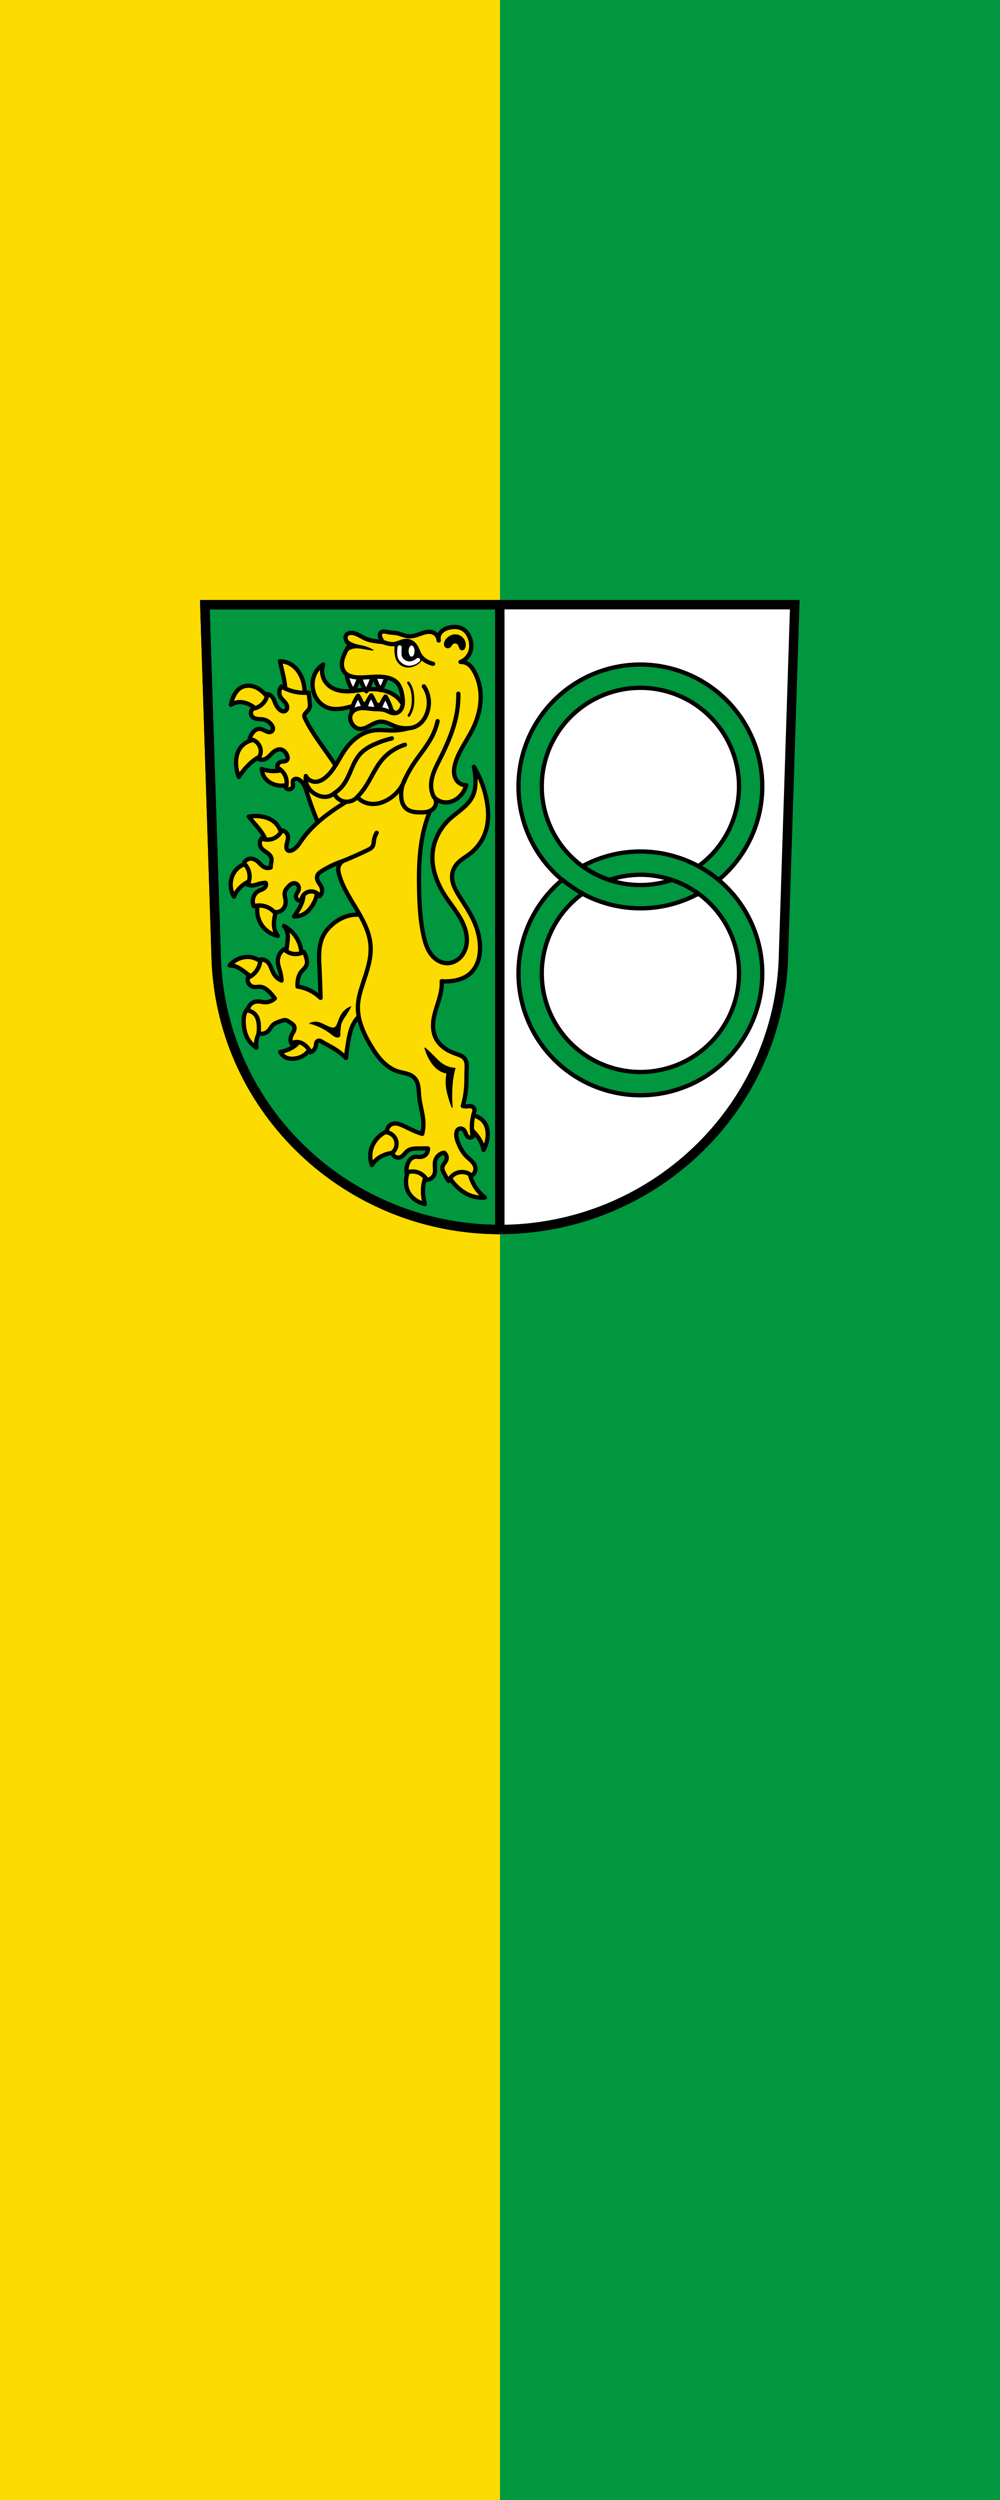 <?xml version="1.0" encoding="UTF-8" standalone="no"?>
<!-- Created with Inkscape (http://www.inkscape.org/) -->

<svg
   width="600"
   height="1500"
   viewBox="0 0 600 1500"
   id="svg4175"
   version="1.1"
   xmlns="http://www.w3.org/2000/svg"
   xmlns:svg="http://www.w3.org/2000/svg"
   xmlns:rdf="http://www.w3.org/1999/02/22-rdf-syntax-ns#"
   xmlns:cc="http://creativecommons.org/ns#"
   xmlns:dc="http://purl.org/dc/elements/1.1/">
  <defs
     id="defs4177" />
  <g
     id="layer1"
     transform="translate(-24.589,-44.906)">
    <g
       id="g6214"
       transform="translate(819.392,200.906)">
      <path
         id="rect4114"
         style="fill:#fcdb00;fill-opacity:1;stroke:none;stroke-width:1;stroke-linecap:round;stroke-miterlimit:5;stroke-dasharray:none;stop-color:#000000"
         d="m -794.803,-156 h 600 v 1500 h -600 z" />
      <path
         id="rect4114-3"
         style="fill:#00973f;fill-opacity:1;stroke:none;stroke-width:1;stroke-linecap:round;stroke-miterlimit:5;stroke-dasharray:none;stop-color:#000000"
         d="m -494.803,-156 h 300 v 1500 h -300 z" />
    </g>
    <g
       id="g7887"
       transform="matrix(0.513,0,0,0.513,131.967,381.856)">
      <path
         style="fill:#ffffff;fill-rule:evenodd;stroke:none;stroke-width:11;stroke-opacity:1"
         d="m 30.269,50.406 13.398,416.624 c 7.415,175.25 153.92,314.046 331.589,314.144 177.51,-0.215 324.069,-139.061 331.589,-314.144 L 720.244,50.406 H 375.264 Z"
         id="path10563-0-63" />
      <path
         style="opacity:1;fill:#00973f;fill-opacity:1;fill-rule:nonzero;stroke:#000000;stroke-width:11;stroke-linecap:round;stroke-linejoin:round;stroke-miterlimit:4;stroke-dasharray:none;stroke-dashoffset:0;stroke-opacity:1"
         d="M 5.68,5.5 19.078,422.125 c 7.415,175.25 153.918,314.046 331.588,314.145 V 5.5 Z"
         transform="translate(24.589,44.906)"
         id="rect5676" />
      <path
         style="fill:none;fill-rule:evenodd;stroke:#000000;stroke-width:11;stroke-opacity:1"
         d="m 30.269,50.406 13.398,416.624 c 7.415,175.25 153.92,314.046 331.589,314.144 177.51,-0.215 324.069,-139.061 331.589,-314.144 l 13.398,-416.624 h -344.979 z"
         id="path10563-0" />
      <path
         style="fill:#fcdb00;fill-opacity:1;fill-rule:evenodd;stroke:#000000;stroke-width:5;stroke-linecap:butt;stroke-linejoin:round;stroke-miterlimit:4;stroke-dasharray:none;stroke-opacity:1"
         d="m 93.527,71.627 1.582,6.965 c 1.055,4.643 2.237,9.258 3.166,13.928 1.347,6.768 1.984,13.676 1.898,20.576 l 21.209,3.799 c 1.662,-7.965 1.109,-16.38 -1.582,-24.059 -2.389,-6.816 -6.593,-13.18 -12.662,-17.094 -4.036,-2.603 -8.81,-4.046 -13.611,-4.115 z m 50.576,3.828 c -3.322,2.085 -6.165,4.928 -8.25,8.25 -3.624,5.775 -4.863,12.907 -3.883,19.654 0.732,5.039 2.677,9.923 5.773,13.965 3.097,4.042 7.356,7.219 12.182,8.846 6.601,2.225 13.836,1.495 20.637,-0.016 6.8,-1.511 13.453,-3.778 20.371,-4.596 8.235,-0.973 16.711,0.172 24.393,3.295 7.681,3.123 14.551,8.217 19.77,14.66 l 6.066,-6.064 c -1.083,-7.896 -5.242,-15.329 -11.404,-20.383 -4.657,-3.819 -10.348,-6.265 -16.234,-7.541 -5.886,-1.276 -11.974,-1.416 -17.979,-0.953 -7.227,0.558 -14.384,1.981 -21.629,2.205 -7.245,0.224 -14.797,-0.863 -20.836,-4.873 -3.89,-2.583 -7.009,-6.339 -8.734,-10.678 -1.986,-4.995 -2.074,-10.718 -0.242,-15.771 z M 56.055,100.264 c -2.965,0.091 -5.894,0.855 -8.428,2.385 -3.303,1.994 -5.769,5.15 -7.598,8.547 -1.908,3.543 -3.199,7.417 -3.799,11.396 3.171,-2.085 6.969,-3.202 10.764,-3.166 3.273,0.031 6.499,0.902 9.496,2.217 5.423,2.38 10.18,6.251 13.611,11.078 l 13.295,-9.496 c -1.883,-5.891 -5.295,-11.287 -9.812,-15.512 -3.458,-3.234 -7.624,-5.812 -12.23,-6.906 -1.728,-0.41 -3.52,-0.598 -5.299,-0.543 z m 11.197,63.049 c -4.64,-0.11 -9.304,1.11 -13.295,3.48 -2.717,1.614 -5.127,3.76 -6.963,6.332 -3.124,4.379 -4.469,9.824 -4.748,15.195 -0.33,6.357 0.758,12.783 3.164,18.676 1.477,-2.289 3.061,-4.509 4.748,-6.648 3.705,-4.699 7.913,-9.021 12.662,-12.662 4.177,-3.202 8.764,-5.867 13.613,-7.912 z m 36.404,32.719 c -5.665,2.833 -12.027,4.259 -18.359,4.115 -4.428,-0.1 -8.838,-0.96 -12.979,-2.531 0.126,3.863 1.472,7.676 3.799,10.762 3.647,4.836 9.515,7.682 15.51,8.547 3.63,0.524 7.472,0.351 10.764,-1.266 2.591,-1.273 4.741,-3.422 6.014,-6.014 z m -38.229,56.648 c -2.78,-0.034 -5.564,0.183 -8.305,0.648 1.627,2.158 3.316,4.269 5.064,6.33 3.104,3.659 6.4,7.169 9.18,11.08 4.417,6.214 7.467,13.397 8.865,20.893 l 15.193,-15.195 c -0.424,-6.747 -3.852,-13.249 -9.18,-17.41 -4.503,-3.518 -10.155,-5.326 -15.828,-6.014 -1.656,-0.201 -3.322,-0.312 -4.99,-0.332 z m -6.939,55.262 c -3.689,0.119 -7.35,1.15 -10.545,3 -3.765,2.18 -6.861,5.467 -8.922,9.299 -2.061,3.832 -3.097,8.192 -3.107,12.543 -0.012,4.971 1.313,9.939 3.799,14.244 1.772,-4.144 4.371,-7.933 7.598,-11.08 4.834,-4.714 11.087,-7.952 17.727,-9.18 L 61.871,308.092 c -0.598,-0.073 -1.199,-0.121 -1.801,-0.145 -0.527,-0.02 -1.055,-0.023 -1.582,-0.006 z m 60.363,25.158 c 1.99,4.657 2.654,9.87 1.898,14.877 -0.783,5.186 -3.035,10.044 -5.697,14.562 -1.546,2.624 -3.237,5.162 -5.064,7.598 4.443,0.168 8.93,-1.066 12.662,-3.482 4.18,-2.707 7.314,-6.772 9.812,-11.08 2.305,-3.975 4.174,-8.384 4.115,-12.979 -0.038,-3.009 -0.926,-6.003 -2.533,-8.547 z m -49.066,16.777 c -2.045,4.438 -3.031,9.361 -2.85,14.244 0.222,5.987 2.215,11.904 5.699,16.777 4.354,6.09 11.037,10.47 18.359,12.029 -2.077,-2.793 -3.498,-6.071 -4.115,-9.496 -1.02,-5.658 0.14,-11.455 1.266,-17.094 0.863,-4.323 1.708,-8.649 2.533,-12.979 z m 28.49,31.338 c 2.093,2.542 3.524,5.624 4.115,8.863 0.723,3.963 0.201,8.034 -0.316,12.029 -0.752,5.802 -1.491,11.605 -2.217,17.41 l 17.727,3.799 c 1.418,-5.688 1.418,-11.723 0,-17.41 -1.666,-6.684 -5.276,-12.838 -10.129,-17.727 -2.715,-2.735 -5.815,-5.087 -9.18,-6.965 z m -42.166,36.293 c -4.587,-0.08 -9.186,1.1 -13.23,3.277 -3.123,1.681 -5.93,3.947 -8.23,6.646 2.477,-0.029 4.957,0.402 7.279,1.266 3.472,1.291 6.514,3.504 9.498,5.699 4.981,3.664 9.939,7.356 14.877,11.078 l 9.498,-17.727 c -4.128,-5.668 -10.749,-9.45 -17.729,-10.129 -0.653,-0.064 -1.308,-0.1 -1.963,-0.111 z m 7.873,57.352 c -0.995,1e-5 -1.988,0.125 -2.951,0.373 -1.927,0.495 -3.725,1.484 -5.174,2.848 -2.108,1.984 -3.432,4.698 -4.109,7.512 -0.678,2.814 -0.747,5.74 -0.639,8.633 0.211,5.642 1.111,11.337 3.48,16.461 2.45,5.298 6.46,9.864 11.396,12.979 -0.521,-3.251 -0.413,-6.602 0.316,-9.812 0.653,-2.874 1.796,-5.62 3.166,-8.23 2.116,-4.031 4.787,-7.771 7.914,-11.08 L 66.936,475.23 c -0.963,-0.248 -1.958,-0.371 -2.953,-0.371 z m 54.236,31.395 c 0.21,4.048 -1.045,8.155 -3.482,11.395 -2.279,3.029 -5.488,5.24 -8.863,6.965 -3.786,1.935 -7.851,3.326 -12.029,4.115 1.554,2.972 4.178,5.371 7.279,6.648 3.174,1.307 6.734,1.44 10.131,0.949 3.836,-0.554 7.583,-1.898 10.762,-4.115 4.997,-3.487 8.42,-9.15 9.182,-15.195 z M 305.408,600.188 c -0.754,-0.008 -1.508,10e-4 -2.262,0.029 l 2.758,10.725 c 6.27,3.573 11.9,8.264 16.545,13.787 2.376,2.825 4.504,5.877 6.129,9.191 1.426,2.908 2.458,6.009 3.062,9.191 3.131,-5.368 4.838,-11.556 4.902,-17.77 0.029,-2.859 -0.286,-5.736 -1.115,-8.473 -0.829,-2.736 -2.184,-5.333 -4.094,-7.461 -2.755,-3.069 -6.536,-5.038 -10.416,-6.434 -4.966,-1.786 -10.233,-2.73 -15.51,-2.787 z m -75.795,18.719 c -5.402,0.362 -10.709,2.061 -15.318,4.902 -8.223,5.069 -14.086,13.976 -15.014,23.592 -0.439,4.555 0.195,9.211 1.838,13.482 1.896,-3.104 4.411,-5.829 7.354,-7.967 3.724,-2.706 8.085,-4.45 12.562,-5.516 4.405,-1.048 8.959,-1.462 13.48,-1.225 l 2.451,-15.627 z m 18.385,41.977 c -3.552,4.388 -5.907,9.735 -6.742,15.318 -0.858,5.733 -0.076,11.795 2.758,16.852 1.355,2.418 3.154,4.574 5.209,6.434 3.871,3.504 8.68,5.962 13.787,7.047 -0.864,-3.006 -1.479,-6.084 -1.838,-9.191 -0.458,-3.966 -0.497,-7.988 0,-11.949 0.728,-5.806 2.614,-11.464 5.516,-16.545 z m 66.18,1.225 -22.98,0.92 c -0.723,2.265 -0.932,4.691 -0.611,7.047 0.722,5.294 4.017,9.876 7.658,13.787 4.769,5.122 10.39,9.567 16.852,12.256 5.683,2.365 11.948,3.321 18.078,2.758 -4.161,-3.281 -7.796,-7.227 -10.725,-11.643 -4.931,-7.437 -7.82,-16.214 -8.271,-25.125 z"
         transform="translate(24.589,44.906)"
         id="path5694-3" />
      <path
         style="opacity:1;fill:#00973f;fill-opacity:1;fill-rule:nonzero;stroke:#000000;stroke-width:5;stroke-linecap:round;stroke-linejoin:round;stroke-miterlimit:4;stroke-dasharray:none;stroke-dashoffset:0;stroke-opacity:1"
         d="M 539.685,120.432 A 142.557,142.557 0 0 0 397.129,262.988 142.557,142.557 0 0 0 539.685,405.545 142.557,142.557 0 0 0 682.244,262.988 142.557,142.557 0 0 0 539.685,120.432 Z m 0,27.223 A 115.334,115.334 0 0 1 655.019,262.988 115.334,115.334 0 0 1 539.685,378.322 115.334,115.334 0 0 1 424.351,262.988 115.334,115.334 0 0 1 539.685,147.655 Z"
         id="path5763" />
      <path
         style="opacity:1;fill:#00973f;fill-opacity:1;fill-rule:nonzero;stroke:#000000;stroke-width:5;stroke-linecap:round;stroke-linejoin:round;stroke-miterlimit:4;stroke-dasharray:none;stroke-dashoffset:0;stroke-opacity:1"
         d="m 515.096,294.164 a 142.557,142.557 0 0 0 -67.617,17.1 115.334,115.334 0 0 0 31.447,16.094 115.334,115.334 0 0 1 36.17,-5.971 A 115.334,115.334 0 0 1 630.43,436.721 115.334,115.334 0 0 1 515.096,552.055 115.334,115.334 0 0 1 399.762,436.721 115.334,115.334 0 0 1 447.66,343.332 142.557,142.557 0 0 1 423.873,327.219 142.557,142.557 0 0 0 372.539,436.721 142.557,142.557 0 0 0 515.096,579.277 142.557,142.557 0 0 0 657.654,436.721 142.557,142.557 0 0 0 515.096,294.164 Z"
         transform="translate(24.589,44.906)"
         id="path5763-3" />
      <path
         style="fill:#fcdb00;fill-opacity:1;fill-rule:evenodd;stroke:#000000;stroke-width:5;stroke-linecap:butt;stroke-linejoin:round;stroke-miterlimit:4;stroke-dasharray:none;stroke-opacity:1"
         d="m 222.895,523.936 c -7.14,2.696 -13.354,7.78 -17.41,14.245 -4.447,7.086 -6.226,15.489 -7.597,23.741 -1.03,6.198 -1.875,12.428 -2.532,18.677 -4.09,-4.11 -8.67,-7.731 -13.612,-10.763 -4.753,-2.916 -9.828,-5.282 -14.561,-8.23 -0.89,-0.554 -1.808,-1.144 -2.849,-1.266 -0.7,-0.082 -1.423,0.06 -2.041,0.398 -0.618,0.338 -1.127,0.87 -1.441,1.501 -0.264,0.531 -0.388,1.122 -0.461,1.71 -0.073,0.589 -0.096,1.183 -0.172,1.772 -0.219,1.709 -0.883,3.357 -1.899,4.748 -1.122,1.536 -2.674,2.755 -4.432,3.482 -1.418,-3.022 -3.483,-5.739 -6.014,-7.914 -1.536,-1.32 -3.252,-2.447 -5.133,-3.197 -1.881,-0.751 -3.931,-1.116 -5.947,-0.918 -1.866,0.184 -3.682,0.854 -5.22,1.926 -1.312,-2.743 -1.429,-6.033 -0.317,-8.863 0.876,-2.228 2.452,-4.128 3.321,-6.358 0.588,-1.508 0.832,-3.214 0.317,-4.748 -0.425,-1.265 -1.333,-2.32 -2.368,-3.163 -1.034,-0.844 -2.203,-1.504 -3.33,-2.218 -0.745,-0.472 -1.475,-0.97 -2.255,-1.381 -0.78,-0.411 -1.617,-0.737 -2.494,-0.835 -1.619,-0.181 -3.209,0.417 -4.748,0.95 -1.732,0.6 -3.491,1.13 -5.179,1.846 -1.687,0.716 -3.315,1.629 -4.635,2.902 -2.115,2.04 -3.314,4.875 -5.381,6.964 -1.448,1.463 -3.302,2.52 -5.299,3.019 -1.997,0.499 -4.131,0.44 -6.097,-0.17 0.343,-2.94 0.449,-5.907 0.317,-8.863 -0.201,-4.475 -1.038,-9.135 -3.799,-12.662 -2.151,-2.748 -5.404,-4.607 -8.863,-5.065 -0.049,-2.973 1.257,-5.942 3.482,-7.914 2.303,-2.041 5.472,-2.966 8.547,-2.849 2.447,0.093 4.836,0.802 7.281,0.95 4.389,0.265 8.861,-1.382 12.029,-4.432 -1.936,-2.857 -4.167,-5.514 -6.648,-7.914 -1.455,-1.408 -3.004,-2.734 -4.744,-3.768 -1.74,-1.034 -3.684,-1.77 -5.702,-1.93 -1.372,-0.109 -2.749,0.048 -4.121,0.153 -1.372,0.106 -2.769,0.158 -4.109,-0.153 -1.892,-0.439 -3.587,-1.609 -4.748,-3.166 -1.531,-2.052 -2.124,-4.778 -1.583,-7.281 3.694,-1.608 6.985,-4.131 9.497,-7.281 3.216,-4.034 5.127,-9.092 5.381,-14.245 3.125,-0.239 6.331,0.948 8.547,3.166 2.554,2.556 3.666,6.165 5.065,9.497 0.992,2.361 2.179,4.664 3.799,6.648 1.929,2.362 4.457,4.231 7.281,5.381 -0.167,-3.42 -0.699,-6.822 -1.583,-10.13 -1.121,-4.194 -2.819,-8.321 -2.849,-12.662 -0.037,-5.453 2.782,-10.846 7.281,-13.928 2.724,2.768 6.311,4.674 10.13,5.381 4.406,0.816 9.093,0.016 12.979,-2.216 1.74,2.796 2.93,5.933 3.482,9.18 0.358,2.108 0.439,4.331 -0.317,6.331 -0.574,1.52 -1.6,2.827 -2.703,4.021 -1.103,1.194 -2.3,2.304 -3.312,3.576 -2.295,2.884 -3.539,6.49 -4.115,10.13 -0.381,2.404 -0.487,4.852 -0.317,7.281 4.936,0.745 9.757,2.245 14.245,4.432 4.651,2.266 8.941,5.269 12.662,8.863 -0.246,-11.718 -0.669,-23.432 -1.266,-35.137 -0.32,-6.273 -0.691,-12.563 -0.274,-18.831 0.417,-6.268 1.65,-12.553 4.389,-18.206 3.13,-6.459 8.146,-11.892 13.928,-16.144 4.587,-3.373 9.712,-6.062 15.195,-7.597 9.158,-2.564 19.219,-1.763 27.857,2.216 l 15.828,39.253 z"
         id="path5936-2" />
      <path
         style="fill:#000000;fill-rule:evenodd;stroke:#000000;stroke-width:1px;stroke-linecap:butt;stroke-linejoin:miter;stroke-opacity:1"
         d="m 153.245,540.109 c 2.671,-1.288 5.738,-1.743 8.668,-1.284 3.362,0.526 6.418,2.189 9.471,3.692 2.27,1.117 4.596,2.167 7.063,2.729 1.112,0.253 2.304,0.401 3.371,0 0.671,-0.252 1.252,-0.709 1.723,-1.25 0.471,-0.54 0.839,-1.163 1.166,-1.8 0.999,-1.946 1.641,-4.051 2.408,-6.1 1.327,-3.546 3.069,-6.993 5.618,-9.792 2.199,-2.414 4.973,-4.301 8.026,-5.458 -1.797,3.474 -3.78,6.852 -5.939,10.113 -2.152,3.251 -4.526,6.488 -5.458,10.274 -0.503,2.045 -0.562,4.168 -0.803,6.26 -0.19,1.655 -0.495,3.319 -0.321,4.976 0.037,0.349 0.095,0.696 0.114,1.047 0.02,0.35 9e-5,0.708 -0.114,1.04 -0.183,0.532 -0.604,0.963 -1.101,1.226 -0.497,0.263 -1.066,0.369 -1.628,0.379 -1.209,0.021 -2.394,-0.387 -3.453,-0.971 -1.059,-0.584 -2.01,-1.341 -2.968,-2.079 -3.459,-2.667 -7.075,-5.143 -10.916,-7.224 -4.704,-2.549 -9.734,-4.496 -14.929,-5.779 z"
         id="path5940-7" />
      <path
         style="fill:#fcdb00;fill-opacity:1;fill-rule:evenodd;stroke:#000000;stroke-width:5;stroke-linecap:butt;stroke-linejoin:round;stroke-miterlimit:4;stroke-dasharray:none;stroke-opacity:1"
         d="m 214.981,288.105 c -13.098,-21.945 -27.04,-43.386 -41.785,-64.26 -9.182,-12.999 -18.729,-25.867 -25.641,-40.202 -0.265,-0.549 -0.526,-1.102 -0.711,-1.682 -0.185,-0.581 -0.292,-1.193 -0.239,-1.8 0.071,-0.82 0.43,-1.593 0.902,-2.267 0.472,-0.674 1.055,-1.261 1.63,-1.849 1.383,-1.413 2.774,-2.902 3.482,-4.748 0.879,-2.292 0.604,-4.843 0.317,-7.281 -0.423,-3.587 -0.845,-7.175 -1.266,-10.763 -3.262,0.304 -6.551,0.304 -9.813,0 -7.754,-0.722 -15.342,-3.182 -22.044,-7.147 -1.372,1.681 -2.224,3.781 -2.413,5.942 -0.188,2.162 0.288,4.377 1.349,6.27 1.728,3.084 4.861,5.18 6.648,8.23 0.79,1.348 1.302,2.908 1.161,4.464 -0.07,0.778 -0.306,1.545 -0.718,2.209 -0.412,0.664 -1.004,1.221 -1.709,1.558 -1.039,0.497 -2.271,0.491 -3.372,0.152 -1.1,-0.339 -2.082,-0.989 -2.96,-1.735 -2.272,-1.933 -3.907,-4.531 -5.065,-7.281 -0.992,-2.357 -1.678,-4.885 -3.166,-6.964 -1.443,-2.016 -3.612,-3.501 -6.014,-4.115 -0.541,3.84 -2.211,7.514 -4.748,10.446 -3.155,3.646 -7.649,6.108 -12.42,6.803 -1.368,1.187 -2.206,2.965 -2.251,4.776 -0.045,1.811 0.703,3.628 2.01,4.882 0.856,0.822 1.927,1.398 3.052,1.776 1.125,0.378 2.306,0.564 3.487,0.673 2.363,0.217 4.773,0.132 7.073,0.716 3.293,0.837 6.139,3.019 8.23,5.698 0.859,1.1 1.618,2.321 1.9,3.688 0.141,0.683 0.158,1.396 0.007,2.078 -0.151,0.681 -0.473,1.329 -0.957,1.832 -0.741,0.769 -1.819,1.153 -2.885,1.204 -1.066,0.051 -2.126,-0.207 -3.13,-0.571 -1.535,-0.557 -2.967,-1.361 -4.459,-2.024 -1.492,-0.663 -3.089,-1.19 -4.721,-1.141 -1.359,0.041 -2.69,0.486 -3.864,1.172 -1.174,0.686 -2.199,1.607 -3.1,2.627 -2.054,2.324 -3.488,5.192 -4.115,8.23 3.314,0.276 6.514,1.762 8.863,4.115 2.454,2.458 3.955,5.845 4.128,9.314 0.173,3.469 -0.982,6.988 -3.179,9.679 2.134,1.066 4.673,1.297 6.964,0.633 2.009,-0.582 3.777,-1.806 5.339,-3.197 1.562,-1.391 2.954,-2.963 4.474,-4.4 1.338,-1.264 2.791,-2.434 4.451,-3.229 1.66,-0.795 3.548,-1.199 5.362,-0.886 1.688,0.291 3.237,1.191 4.459,2.391 1.222,1.2 2.133,2.688 2.822,4.256 0.402,0.916 0.735,1.878 0.797,2.876 0.062,0.998 -0.17,2.043 -0.797,2.822 -0.407,0.506 -0.962,0.879 -1.56,1.133 -0.597,0.254 -1.237,0.394 -1.88,0.487 -1.285,0.185 -2.609,0.189 -3.841,0.596 -1.343,0.444 -2.521,1.373 -3.265,2.576 -0.745,1.203 -1.051,2.671 -0.85,4.071 3.207,1.542 5.977,3.979 7.914,6.964 3.156,4.864 3.979,11.171 2.178,16.682 0.557,0.703 1.321,1.24 2.171,1.526 0.85,0.286 1.783,0.321 2.652,0.098 0.869,-0.223 1.67,-0.702 2.277,-1.362 0.607,-0.66 1.018,-1.498 1.169,-2.382 0.188,-1.11 -0.028,-2.242 -0.143,-3.361 -0.057,-0.56 -0.089,-1.125 -0.032,-1.685 0.057,-0.56 0.206,-1.116 0.492,-1.601 0.329,-0.559 0.833,-1.008 1.411,-1.302 0.578,-0.294 1.228,-0.438 1.877,-0.451 1.297,-0.026 2.558,0.46 3.676,1.12 2.661,1.569 4.641,4.107 6.051,6.855 1.41,2.748 2.303,5.727 3.224,8.675 5.179,16.565 11.531,32.763 18.993,48.433 z"
         id="path6014-0" />
      <path
         style="fill:#fcdb00;fill-opacity:1;fill-rule:evenodd;stroke:#000000;stroke-width:5;stroke-linecap:butt;stroke-linejoin:round;stroke-miterlimit:4;stroke-dasharray:none;stroke-opacity:1"
         d="m 229.466,262.898 c -14.567,6.725 -28.644,14.512 -42.081,23.279 -16.829,10.979 -32.902,23.756 -44.32,40.291 -1.624,2.352 -3.157,4.783 -5.072,6.906 -1.915,2.122 -4.267,3.948 -7.015,4.734 -0.513,0.147 -1.039,0.257 -1.572,0.274 -0.533,0.018 -1.074,-0.059 -1.562,-0.274 -0.809,-0.356 -1.423,-1.075 -1.776,-1.885 -0.353,-0.81 -0.464,-1.708 -0.462,-2.591 0.006,-2.124 0.641,-4.188 1.179,-6.243 0.538,-2.055 0.986,-4.2 0.612,-6.291 -0.309,-1.727 -1.188,-3.346 -2.467,-4.546 -1.28,-1.2 -2.953,-1.972 -4.695,-2.169 -1.536,3.553 -4.25,6.585 -7.61,8.506 -4.843,2.768 -10.996,3.109 -16.116,0.895 -1.16,1.516 -1.841,3.394 -1.92,5.301 -0.079,1.907 0.442,3.836 1.473,5.443 1.597,2.492 4.246,4.065 6.661,5.777 1.207,0.856 2.383,1.774 3.362,2.883 0.979,1.11 1.757,2.427 2.065,3.875 0.438,2.063 -0.101,4.188 -0.448,6.267 -0.247,1.48 -0.396,2.977 -0.448,4.477 -2.456,0.892 -5.276,0.726 -7.61,-0.448 -2.658,-1.336 -4.531,-3.799 -6.715,-5.82 -1.343,-1.242 -2.838,-2.34 -4.507,-3.088 -1.669,-0.748 -3.523,-1.135 -5.342,-0.941 -1.558,0.166 -3.068,0.76 -4.321,1.699 -1.253,0.94 -2.246,2.223 -2.841,3.673 2.375,2.228 4.229,5.009 5.372,8.058 2.051,5.47 1.718,11.787 -0.895,17.012 1.696,0.687 3.545,0.995 5.372,0.895 3.079,-0.168 5.97,-1.457 8.953,-2.238 2.19,-0.573 4.451,-0.875 6.715,-0.895 0.675,1.579 0.501,3.493 -0.448,4.924 -0.825,1.245 -2.143,2.077 -3.5,2.701 -1.357,0.624 -2.79,1.078 -4.111,1.776 -2.567,1.356 -4.621,3.623 -5.82,6.267 -1.652,3.643 -1.652,7.997 0,11.639 4.08,-1.106 8.455,-1.106 12.535,0 4.253,1.152 8.174,3.505 11.192,6.715 1.83,0.424 3.771,0.359 5.568,-0.188 1.797,-0.547 3.445,-1.574 4.729,-2.945 1.264,-1.351 2.167,-3.023 2.68,-4.8 0.513,-1.777 0.641,-3.656 0.454,-5.496 -0.168,-1.652 -0.586,-3.267 -0.865,-4.903 -0.279,-1.637 -0.418,-3.331 -0.03,-4.946 0.587,-2.444 2.303,-4.44 4.029,-6.267 0.972,-1.03 1.976,-2.048 3.164,-2.82 1.187,-0.772 2.585,-1.287 3.999,-1.209 0.907,0.05 1.798,0.346 2.563,0.835 0.766,0.489 1.406,1.169 1.863,1.954 0.914,1.571 1.058,3.54 0.498,5.269 -0.405,1.249 -1.144,2.358 -1.803,3.494 -0.659,1.136 -1.257,2.358 -1.331,3.669 -0.087,1.555 0.626,3.134 1.85,4.096 1.225,0.962 2.927,1.282 4.417,0.829 0.2,-2.18 1.034,-4.299 2.373,-6.032 1.339,-1.733 3.179,-3.073 5.238,-3.817 2.501,-0.903 5.315,-0.911 7.82,-0.022 2.506,0.889 4.685,2.669 6.057,4.947 1.311,-1.313 2.236,-3.007 2.63,-4.82 0.394,-1.813 0.257,-3.738 -0.391,-5.477 -1.03,-2.764 -3.253,-4.927 -4.477,-7.61 -0.446,-0.978 -0.756,-2.024 -0.853,-3.095 -0.097,-1.071 0.022,-2.167 0.405,-3.172 0.459,-1.205 1.282,-2.247 2.236,-3.114 0.955,-0.867 2.042,-1.574 3.136,-2.258 7.714,-4.825 15.997,-8.741 24.622,-11.639 -2.785,1.589 -4.808,4.454 -5.372,7.61 -0.506,2.831 0.114,5.738 0.895,8.506 4.71,16.687 15.143,31.045 23.727,46.11 6.481,11.374 12.068,23.65 12.983,36.709 1.06,15.138 -4.206,29.906 -8.953,44.32 -2.784,8.452 -5.437,17.074 -5.82,25.965 -0.72,16.698 6.601,32.686 15.221,47.006 3.844,6.386 8.011,12.636 13.198,17.989 5.187,5.353 11.466,9.802 18.587,12.005 3.245,1.004 6.62,1.532 9.888,2.458 3.269,0.925 6.51,2.305 8.914,4.705 2.74,2.735 4.144,6.557 4.804,10.371 0.66,3.815 0.655,7.71 1.016,11.564 0.974,10.392 4.605,20.456 4.924,30.889 0.133,4.362 -0.32,8.741 -1.343,12.983 -3.972,-1.237 -7.863,-2.733 -11.639,-4.477 -4.487,-2.071 -8.818,-4.492 -13.43,-6.267 -2.714,-1.045 -5.646,-1.87 -8.506,-1.343 -2.311,0.425 -4.442,1.756 -5.838,3.646 -1.396,1.889 -2.043,4.317 -1.772,6.651 2.293,0.402 4.478,1.409 6.273,2.892 1.795,1.483 3.196,3.438 4.024,5.614 0.996,2.619 1.149,5.55 0.432,8.258 -0.717,2.708 -2.3,5.18 -4.461,6.963 0.339,2.037 1.632,3.895 3.425,4.919 1.793,1.024 4.05,1.196 5.977,0.453 1.79,-0.69 3.212,-2.078 4.485,-3.513 1.273,-1.435 2.47,-2.969 4.02,-4.098 1.637,-1.191 3.599,-1.873 5.591,-2.234 1.992,-0.361 4.025,-0.416 6.048,-0.452 4.029,-0.071 8.059,-0.071 12.087,0 0.197,2.338 -0.548,4.741 -2.034,6.557 -1.486,1.816 -3.694,3.022 -6.024,3.292 -2.526,0.292 -5.112,-0.474 -7.61,0 -1.952,0.37 -3.715,1.49 -5.061,2.95 -1.347,1.46 -2.3,3.248 -2.997,5.108 -1.225,3.27 -1.688,6.822 -1.343,10.296 3.401,-1.302 7.174,-1.617 10.744,-0.895 5.4,1.091 10.261,4.611 12.983,9.401 1.977,-0.098 3.92,-0.8 5.504,-1.988 1.584,-1.188 2.801,-2.857 3.449,-4.727 0.712,-2.057 0.735,-4.286 0.617,-6.46 -0.117,-2.174 -0.367,-4.354 -0.17,-6.522 0.185,-2.037 0.771,-4.046 1.791,-5.82 1.875,-3.262 5.247,-5.622 8.953,-6.267 1.299,0.926 2.285,2.283 2.766,3.804 0.48,1.521 0.452,3.198 -0.08,4.702 -0.515,1.457 -1.467,2.711 -2.367,3.967 -0.9,1.256 -1.779,2.582 -2.11,4.091 -0.285,1.3 -0.143,2.666 0.225,3.945 0.368,1.279 0.954,2.483 1.565,3.665 1.6,3.093 3.396,6.086 5.372,8.953 1.093,-2.671 2.883,-5.053 5.144,-6.847 2.261,-1.793 4.988,-2.994 7.838,-3.45 4.914,-0.787 10.149,0.733 13.878,4.029 1.518,-0.898 2.769,-2.24 3.557,-3.817 0.789,-1.577 1.112,-3.383 0.919,-5.136 -0.327,-2.976 -2.081,-5.619 -4.151,-7.782 -2.07,-2.163 -4.489,-3.966 -6.593,-6.096 -3.982,-4.03 -6.727,-9.116 -8.953,-14.326 -1.639,-3.835 -3.049,-7.932 -2.686,-12.087 0.081,-0.925 0.252,-1.849 0.605,-2.708 0.353,-0.859 0.896,-1.653 1.634,-2.216 0.986,-0.753 2.292,-1.053 3.519,-0.868 1.227,0.185 2.367,0.839 3.196,1.763 1.065,1.187 1.598,2.741 2.206,4.215 0.304,0.737 0.635,1.467 1.069,2.135 0.435,0.668 0.979,1.276 1.649,1.708 0.812,0.523 1.799,0.769 2.762,0.689 0.963,-0.08 1.895,-0.486 2.61,-1.137 -0.955,-5.006 -1.257,-10.137 -0.895,-15.221 0.335,-4.711 1.239,-9.382 2.686,-13.878 0.425,-1.23 0.333,-2.629 -0.248,-3.793 -0.582,-1.164 -1.646,-2.077 -2.885,-2.475 -0.859,-0.276 -1.778,-0.309 -2.678,-0.255 -0.9,0.054 -1.794,0.194 -2.694,0.255 -1.651,0.113 -3.32,-0.039 -4.924,-0.448 2.194,-7.58 3.548,-15.403 4.029,-23.279 0.4,-6.556 0.197,-13.134 0.448,-19.698 0.076,-1.995 0.194,-3.998 0.005,-5.986 -0.189,-1.988 -0.703,-3.982 -1.795,-5.654 -1.249,-1.912 -3.181,-3.292 -5.235,-4.291 -2.054,-1 -4.253,-1.658 -6.405,-2.424 -4.72,-1.68 -9.274,-3.913 -13.261,-6.947 -3.987,-3.034 -7.399,-6.893 -9.57,-11.408 -2.911,-6.053 -3.479,-13.028 -2.686,-19.698 1.51,-12.705 7.681,-24.478 9.401,-37.157 0.422,-3.113 0.572,-6.262 0.448,-9.401 5.376,0.52 10.831,0.217 16.116,-0.895 6.008,-1.265 11.886,-3.634 16.564,-7.61 4.465,-3.795 7.68,-8.941 9.606,-14.475 1.926,-5.534 2.604,-11.451 2.481,-17.309 -0.217,-10.347 -2.902,-20.563 -7.163,-29.994 -4.63,-10.248 -11.062,-19.556 -17.012,-29.099 -2.299,-3.687 -4.539,-7.435 -6.165,-11.464 -1.625,-4.029 -2.624,-8.375 -2.341,-12.71 0.283,-4.347 1.875,-8.593 4.477,-12.087 4.39,-5.894 11.236,-9.334 17.012,-13.878 9.241,-7.269 15.902,-17.705 18.802,-29.099 2.596,-10.199 2.234,-20.965 0.448,-31.337 -2.475,-14.369 -7.667,-28.266 -15.221,-40.738 1.007,4.712 1.607,9.511 1.791,14.326 0.256,6.706 -0.337,13.598 -3.134,19.698 -2.75,5.999 -7.465,10.879 -12.497,15.148 -5.032,4.27 -10.474,8.062 -15.258,12.607 -10.77,10.232 -17.91,24.341 -19.216,39.139 -1.53,17.331 4.807,34.598 14.202,49.242 5.736,8.941 12.617,17.132 17.933,26.328 5.316,9.197 9.058,19.805 7.674,30.337 -0.707,5.375 -2.784,10.619 -6.267,14.773 -3.886,4.634 -9.625,7.829 -15.669,8.058 -5.151,0.195 -10.264,-1.751 -14.326,-4.924 -4.023,-3.144 -7.058,-7.426 -9.248,-12.038 -2.191,-4.612 -3.577,-9.564 -4.708,-14.543 -3.848,-16.941 -4.842,-34.394 -5.293,-51.762 -0.65,-25.023 -0.166,-50.355 6.043,-74.604 4.582,-17.895 12.267,-34.991 22.608,-50.297 z"
         id="path6064-5" />
      <path
         style="fill:#000000;fill-rule:evenodd;stroke:#000000;stroke-width:1px;stroke-linecap:butt;stroke-linejoin:miter;stroke-opacity:1"
         d="m 287.523,568.614 c 1.36,5.123 3.442,10.055 6.165,14.602 2.539,4.239 5.689,8.196 9.735,11.033 3,2.103 6.456,3.553 10.059,4.218 -1,4.461 -1.329,9.071 -0.973,13.629 0.256,3.283 0.865,6.53 1.622,9.735 1.363,5.766 3.21,11.417 5.516,16.874 -0.668,-7.767 -0.777,-15.581 -0.325,-23.364 0.24,-4.128 0.638,-8.249 1.298,-12.331 0.566,-3.499 1.325,-6.968 2.271,-10.384 -5.57,-0.342 -11.032,-2.277 -15.576,-5.516 -3.495,-2.492 -6.407,-5.696 -9.41,-8.761 -3.321,-3.39 -6.787,-6.639 -10.384,-9.735 z"
         id="path6072-7" />
      <path
         style="fill:none;fill-rule:evenodd;stroke:#000000;stroke-width:5;stroke-linecap:round;stroke-linejoin:round;stroke-miterlimit:4;stroke-dasharray:none;stroke-opacity:1"
         d="m 191.861,350.194 c 9.739,-3.945 19.348,-8.211 28.806,-12.788 1.148,-0.556 2.299,-1.119 3.346,-1.846 1.047,-0.727 1.996,-1.631 2.62,-2.743 0.54,-0.962 0.821,-2.049 0.993,-3.138 0.172,-1.09 0.24,-2.193 0.384,-3.286 0.426,-3.236 1.527,-6.382 3.212,-9.178"
         id="path6068-8" />
      <path
         style="fill:#ffffff;fill-rule:evenodd;stroke:#000000;stroke-width:5;stroke-linecap:round;stroke-linejoin:round;stroke-miterlimit:4;stroke-dasharray:none;stroke-opacity:1"
         d="m 244.585,127.406 -16.705,1.453 c 0.359,4.508 1.455,8.952 3.229,13.086 1.264,2.947 2.873,5.737 4.775,8.289 1.522,-2.521 2.882,-5.145 4.07,-7.852 2.1,-4.783 3.656,-9.82 4.631,-14.977 z m -16.705,1.453 -15.686,1.367 c 0.125,-0.579 0.245,-1.16 0.355,-1.742 l -16.707,1.455 c 0.359,4.508 1.457,8.952 3.23,13.086 1.264,2.947 2.871,5.735 4.773,8.287 1.522,-2.521 2.882,-5.145 4.07,-7.852 1.466,-3.34 2.66,-6.805 3.584,-10.348 0.525,3.542 1.497,7.012 2.902,10.287 1.264,2.947 2.871,5.735 4.773,8.287 1.522,-2.521 2.882,-5.145 4.07,-7.852 2.1,-4.783 3.658,-9.82 4.633,-14.977 z m -2.969,27.559 c -1.903,2.552 -3.507,5.34 -4.771,8.287 -1.405,3.275 -2.377,6.745 -2.902,10.287 -0.924,-3.542 -2.118,-7.008 -3.584,-10.348 -1.188,-2.706 -2.55,-5.331 -4.072,-7.852 -1.903,2.552 -3.507,5.34 -4.771,8.287 -1.773,4.134 -2.872,8.578 -3.23,13.086 l 16.707,1.455 c -0.11,-0.583 -0.232,-1.163 -0.357,-1.742 l 15.688,1.367 c -0.975,-5.156 -2.533,-10.194 -4.633,-14.977 -1.188,-2.706 -2.55,-5.331 -4.072,-7.852 z m 8.705,22.828 16.705,1.453 c -0.975,-5.156 -2.533,-10.194 -4.633,-14.977 -1.188,-2.706 -2.548,-5.331 -4.07,-7.852 -1.903,2.552 -3.509,5.342 -4.773,8.289 -1.773,4.134 -2.87,8.578 -3.229,13.086 z"
         id="path6974-5" />
      <path
         style="fill:#fcdb00;fill-opacity:1;fill-rule:evenodd;stroke:#000000;stroke-width:5;stroke-linecap:butt;stroke-linejoin:round;stroke-miterlimit:4;stroke-dasharray:none;stroke-opacity:1"
         d="m 200.815,179.183 c -0.549,1.57 -0.662,3.275 -0.448,4.924 0.393,3.031 1.886,5.879 4.029,8.058 1.596,1.622 3.593,2.909 5.82,3.377 2.695,0.567 5.509,-0.096 8.058,-1.138 2.934,-1.2 5.636,-2.893 8.455,-4.342 2.819,-1.449 5.838,-2.674 9.004,-2.82 2.997,-0.139 5.96,0.698 8.747,1.81 2.787,1.112 5.456,2.506 8.265,3.562 5.118,1.925 10.667,2.695 16.116,2.238 -6.256,1.758 -12.751,2.664 -19.25,2.686 -7.472,0.025 -14.994,-1.108 -22.384,0 -7.346,1.101 -14.267,4.412 -20.145,8.953 -5.032,3.887 -9.341,8.665 -12.983,13.878 -3.789,5.424 -6.862,11.307 -10.323,16.946 -3.461,5.639 -7.379,11.108 -12.508,15.286 -1.723,1.404 -3.584,2.658 -5.617,3.556 -2.033,0.898 -4.248,1.432 -6.47,1.368 -2.213,-0.063 -4.406,-0.726 -6.284,-1.899 -1.877,-1.173 -3.434,-2.854 -4.461,-4.816 -0.589,3.611 -0.117,7.389 1.343,10.744 2.149,4.939 6.358,8.815 11.192,11.192 3.734,1.836 7.971,2.848 12.087,2.238 3.149,-0.467 6.15,-1.888 8.506,-4.029 0.633,1.63 1.546,3.151 2.686,4.477 2.585,3.005 6.355,4.946 10.296,5.372 5.124,0.554 10.463,-1.512 13.878,-5.372 1.803,1.967 3.929,3.638 6.267,4.924 3.683,2.027 7.883,3.086 12.087,3.134 5.446,0.062 10.82,-1.549 15.669,-4.029 10.431,-5.337 18.642,-14.862 22.384,-25.965 -3.571,6.366 -5.3,13.751 -4.924,21.041 0.136,2.645 0.548,5.294 1.466,7.778 0.918,2.484 2.36,4.805 4.354,6.548 2.088,1.825 4.712,2.959 7.411,3.598 2.699,0.639 5.486,0.807 8.258,0.879 2.592,0.068 5.201,0.054 7.755,-0.395 2.554,-0.449 5.065,-1.353 7.129,-2.922 2.351,-1.788 4.065,-4.488 4.366,-7.427 0.283,-2.765 -0.73,-5.636 -2.686,-7.61 3.398,4.062 8.584,6.571 13.878,6.715 5.762,0.157 11.39,-2.406 15.669,-6.267 4.084,-3.685 7.075,-8.566 8.506,-13.878 -3.859,0.071 -7.717,-1.606 -10.296,-4.477 -2.415,-2.687 -3.669,-6.283 -3.961,-9.884 -0.292,-3.601 0.32,-7.224 1.275,-10.709 3.854,-14.069 13.066,-25.954 19.698,-38.948 7.107,-13.925 11.314,-29.65 9.849,-45.215 -0.779,-8.282 -3.167,-16.43 -7.163,-23.727 -1.902,-3.474 -4.259,-6.844 -7.61,-8.953 -2.52,-1.586 -5.532,-2.379 -8.506,-2.238 5.057,-1.975 9.217,-6.135 11.192,-11.192 1.995,-5.108 1.76,-10.923 0,-16.116 -1.552,-4.578 -4.394,-8.882 -8.579,-11.301 -2.25,-1.301 -4.813,-2.015 -7.401,-2.242 -2.589,-0.227 -5.205,0.022 -7.747,0.561 -2.294,0.486 -4.555,1.214 -6.593,2.374 -2.038,1.16 -3.851,2.771 -5.047,4.788 -1.421,2.397 -1.91,5.33 -1.343,8.058 -0.094,-2.033 -0.787,-4.036 -1.97,-5.692 -1.183,-1.656 -2.852,-2.961 -4.745,-3.709 -2.654,-1.049 -5.636,-0.987 -8.429,-0.401 -2.793,0.586 -5.451,1.67 -8.135,2.64 -3.743,1.352 -7.668,2.504 -11.639,2.238 -4.777,-0.319 -9.181,-2.651 -13.878,-3.581 -3.543,-0.702 -7.211,-0.597 -10.744,-1.343 -1.485,-0.314 -2.956,-0.779 -4.474,-0.807 -0.759,-0.014 -1.527,0.084 -2.235,0.357 -0.708,0.273 -1.356,0.728 -1.797,1.346 -0.45,0.63 -0.671,1.405 -0.715,2.178 -0.044,0.773 0.079,1.548 0.268,2.299 0.593,2.363 1.847,4.557 3.581,6.267 -2.692,-0.239 -5.379,-0.538 -8.058,-0.895 -3.958,-0.528 -7.936,-1.195 -11.639,-2.686 -4.902,-1.974 -9.22,-5.351 -14.326,-6.715 -1.873,-0.5 -3.877,-0.712 -5.743,-0.183 -0.933,0.265 -1.818,0.716 -2.545,1.357 -0.727,0.641 -1.291,1.477 -1.562,2.407 -0.295,1.014 -0.237,2.105 0,3.134 0.615,2.675 2.471,5.037 4.924,6.267 -2.655,3.778 -4.909,7.837 -6.715,12.087 -1.453,3.419 -2.627,7.03 -2.686,10.744 -0.059,3.72 1.086,7.537 3.581,10.296 1.559,1.725 3.588,2.986 5.753,3.832 2.165,0.846 4.47,1.292 6.782,1.54 4.16,0.446 8.36,0.265 12.535,0 7.464,-0.474 15.003,-1.21 22.384,0 4.963,0.814 9.963,2.625 13.43,6.267 1.97,2.07 3.357,4.642 4.315,7.334 0.958,2.692 1.505,5.512 1.953,8.334 0.407,2.566 0.737,5.16 0.626,7.756 -0.11,2.596 -0.679,5.21 -1.969,7.465 -0.688,1.202 -1.582,2.297 -2.686,3.134 -1.65,1.251 -3.751,1.885 -5.82,1.791 -1.825,-0.083 -3.582,-0.706 -5.256,-1.436 -1.675,-0.73 -3.304,-1.576 -5.04,-2.145 -4.29,-1.406 -8.926,-1.041 -13.43,-1.343 -4.997,-0.335 -9.975,-1.508 -14.962,-1.054 -2.494,0.227 -4.98,0.875 -7.129,2.161 -2.149,1.286 -3.942,3.245 -4.769,5.608 z"
         id="path6950" />
      <path
         style="fill:none;fill-rule:evenodd;stroke:#000000;stroke-width:5;stroke-linecap:round;stroke-linejoin:miter;stroke-miterlimit:4;stroke-dasharray:none;stroke-opacity:1"
         d="m 181.565,270.956 c 4.136,-2.599 7.787,-5.968 10.709,-9.883 4.184,-5.605 6.808,-12.187 9.57,-18.613 2.762,-6.426 5.789,-12.896 10.582,-17.99 4.432,-4.71 10.159,-8.003 16.04,-10.693 6.595,-3.017 13.496,-5.364 20.563,-6.992"
         id="path6954" />
      <path
         style="fill:none;fill-rule:evenodd;stroke:#000000;stroke-width:5;stroke-linecap:round;stroke-linejoin:miter;stroke-miterlimit:4;stroke-dasharray:none;stroke-opacity:1"
         d="m 208.425,275.433 c 3.455,-3.534 6.588,-7.381 9.347,-11.481 7.022,-10.43 11.632,-22.47 19.741,-32.079 3.968,-4.703 8.721,-8.737 13.983,-11.927 3.997,-2.423 8.289,-4.361 12.749,-5.758"
         id="path6958" />
      <path
         style="fill:none;fill-rule:evenodd;stroke:#000000;stroke-width:5;stroke-linecap:round;stroke-linejoin:miter;stroke-miterlimit:4;stroke-dasharray:none;stroke-opacity:1"
         d="m 264.832,253.497 c 3.066,-6.35 6.583,-12.482 10.518,-18.334 6.838,-10.169 14.958,-19.536 20.563,-30.434 2.944,-5.723 5.16,-11.819 6.58,-18.096"
         id="path6962" />
      <path
         style="fill:none;fill-rule:evenodd;stroke:#000000;stroke-width:5;stroke-linecap:round;stroke-linejoin:miter;stroke-miterlimit:4;stroke-dasharray:none;stroke-opacity:1"
         d="m 297.96,274.985 c -1.516,-3.066 -2.492,-6.399 -2.869,-9.799 -0.654,-5.909 0.502,-11.902 2.469,-17.512 1.967,-5.61 4.728,-10.902 7.402,-16.212 8.83,-17.537 16.87,-35.752 20.152,-55.11 1.22,-7.194 1.771,-14.502 1.645,-21.797"
         id="path6966" />
      <path
         style="fill:none;fill-rule:evenodd;stroke:#000000;stroke-width:5;stroke-linecap:round;stroke-linejoin:miter;stroke-miterlimit:4;stroke-dasharray:none;stroke-opacity:1"
         d="m 268.861,194.851 c 3.912,-0.225 7.757,-1.515 11.013,-3.694 5.251,-3.515 8.79,-9.191 10.693,-15.217 1.713,-5.426 2.204,-11.256 1.234,-16.862 -0.813,-4.702 -2.65,-9.224 -5.346,-13.161"
         id="path6970" />
      <path
         style="fill:none;fill-rule:evenodd;stroke:#000000;stroke-width:3;stroke-linecap:round;stroke-linejoin:miter;stroke-miterlimit:4;stroke-dasharray:none;stroke-opacity:1"
         d="m 268.964,180.012 c 2.068,-3.326 3.505,-7.043 4.213,-10.896 0.536,-2.917 0.656,-5.897 0.581,-8.862 -0.101,-3.988 -0.563,-8.005 -1.889,-11.767 -0.837,-2.378 -2.015,-4.635 -3.487,-6.683"
         id="path7022" />
      <path
         style="fill:#000000;fill-rule:evenodd;stroke:#000000;stroke-width:1px;stroke-linecap:butt;stroke-linejoin:miter;stroke-opacity:1"
         d="m 323.745,95.342 c -1.044,-0.227 -2.182,-0.063 -3.082,0.514 -0.791,0.507 -1.358,1.29 -1.89,2.065 -0.532,0.775 -1.061,1.576 -1.808,2.147 -0.839,0.641 -1.93,0.947 -2.979,0.822 -1.222,-0.146 -2.361,-0.887 -2.979,-1.952 -0.399,-0.687 -0.582,-1.487 -0.593,-2.282 -0.011,-0.794 0.144,-1.585 0.388,-2.341 0.807,-2.507 2.578,-4.638 4.725,-6.163 2.159,-1.534 4.748,-2.505 7.396,-2.568 1.466,-0.035 2.94,0.207 4.314,0.719 2.113,0.788 3.971,2.215 5.342,4.006 1.148,1.501 1.964,3.27 2.26,5.136 0.177,1.12 0.168,2.268 0,3.39 -0.103,0.689 -0.266,1.372 -0.544,2.011 -0.278,0.638 -0.675,1.232 -1.202,1.687 -0.363,0.314 -0.788,0.561 -1.249,0.695 -0.461,0.134 -0.959,0.151 -1.422,0.024 -0.544,-0.15 -1.021,-0.494 -1.392,-0.918 -0.372,-0.424 -0.644,-0.927 -0.868,-1.444 -0.519,-1.2 -0.8,-2.518 -1.541,-3.595 -0.673,-0.978 -1.717,-1.7 -2.876,-1.952 z"
         id="path7026" />
      <path
         style="fill:#000000;fill-rule:evenodd;stroke:#000000;stroke-width:1px;stroke-linecap:butt;stroke-linejoin:miter;stroke-opacity:1"
         d="m 195.02,106.867 c 1.306,-1.775 3.039,-3.232 5.012,-4.213 1.655,-0.823 3.467,-1.311 5.303,-1.525 3.973,-0.465 7.971,0.33 11.912,1.017 3.353,0.585 6.72,1.093 10.097,1.525 -3.479,-2.077 -7.26,-3.648 -11.186,-4.649 -3.177,-0.809 -6.445,-1.247 -9.588,-2.179 -4.242,-1.258 -8.214,-3.42 -11.574,-6.299 0.766,1.181 1.454,2.413 2.059,3.684 0.63,1.324 1.179,2.749 1.09,4.213 -0.054,0.886 -0.342,1.743 -0.705,2.553 -0.363,0.81 -0.803,1.584 -1.183,2.386 -0.529,1.116 -0.944,2.286 -1.235,3.487 z"
         id="path7030" />
      <path
         style="fill:none;fill-rule:evenodd;stroke:#000000;stroke-width:5;stroke-linecap:round;stroke-linejoin:miter;stroke-miterlimit:4;stroke-dasharray:none;stroke-opacity:1"
         d="m 238.867,94.125 c 2.107,0.887 4.307,1.552 6.552,1.982 2.437,0.467 4.957,0.654 7.397,0.205 3.263,-0.6 6.226,-2.303 9.451,-3.082 1.947,-0.47 3.994,-0.595 5.958,-0.205 2.698,0.535 5.169,2.044 6.986,4.109 1.655,1.881 2.764,4.173 3.784,6.461 1.02,2.289 1.984,4.626 3.407,6.688 1.921,2.783 4.626,4.969 7.602,6.575 2.258,1.218 4.686,2.12 7.191,2.671"
         id="path7034" />
      <path
         style="fill:#000000;fill-rule:evenodd;stroke:#000000;stroke-width:1px;stroke-linecap:butt;stroke-linejoin:miter;stroke-opacity:1"
         d="m 252.816,96.313 c -0.217,2.322 -0.32,4.654 -0.308,6.986 0.017,3.373 0.285,6.795 1.438,9.965 1.038,2.853 2.813,5.47 5.239,7.294 2.41,1.812 5.41,2.794 8.424,2.877 2.714,0.074 5.421,-0.561 7.91,-1.644 1.767,-0.768 3.438,-1.762 4.931,-2.979 1.856,-1.513 3.431,-3.368 4.623,-5.445 -1.772,-2.234 -3.42,-4.568 -4.931,-6.986 -1.853,-2.964 -3.502,-6.056 -4.931,-9.246 -0.95,-1.304 -2.186,-2.399 -3.596,-3.185 -2.816,-1.571 -6.325,-1.841 -9.349,-0.719 l -5.856,2.363 z"
         id="path7038" />
      <path
         style="fill:none;fill-rule:evenodd;stroke:#ffffff;stroke-width:5;stroke-linecap:round;stroke-linejoin:miter;stroke-miterlimit:4;stroke-dasharray:none;stroke-opacity:1"
         d="m 258.055,100.422 c -0.228,2.08 -0.331,4.174 -0.308,6.267 0.019,1.737 0.13,3.502 0.719,5.137 0.814,2.258 2.51,4.133 4.52,5.445 1.575,1.028 3.37,1.743 5.239,1.952 2.085,0.233 4.207,-0.168 6.164,-0.925 1.916,-0.741 3.699,-1.825 5.239,-3.185"
         id="path7042" />
      <ellipse
         style="opacity:1;fill:#ffffff;fill-opacity:1;fill-rule:nonzero;stroke:none;stroke-width:1;stroke-linecap:round;stroke-linejoin:round;stroke-miterlimit:4;stroke-dasharray:none;stroke-dashoffset:0;stroke-opacity:1"
         id="path7046"
         cx="272.078"
         cy="104.685"
         rx="3.442"
         ry="6.524" />
    </g>
  </g>
</svg>
